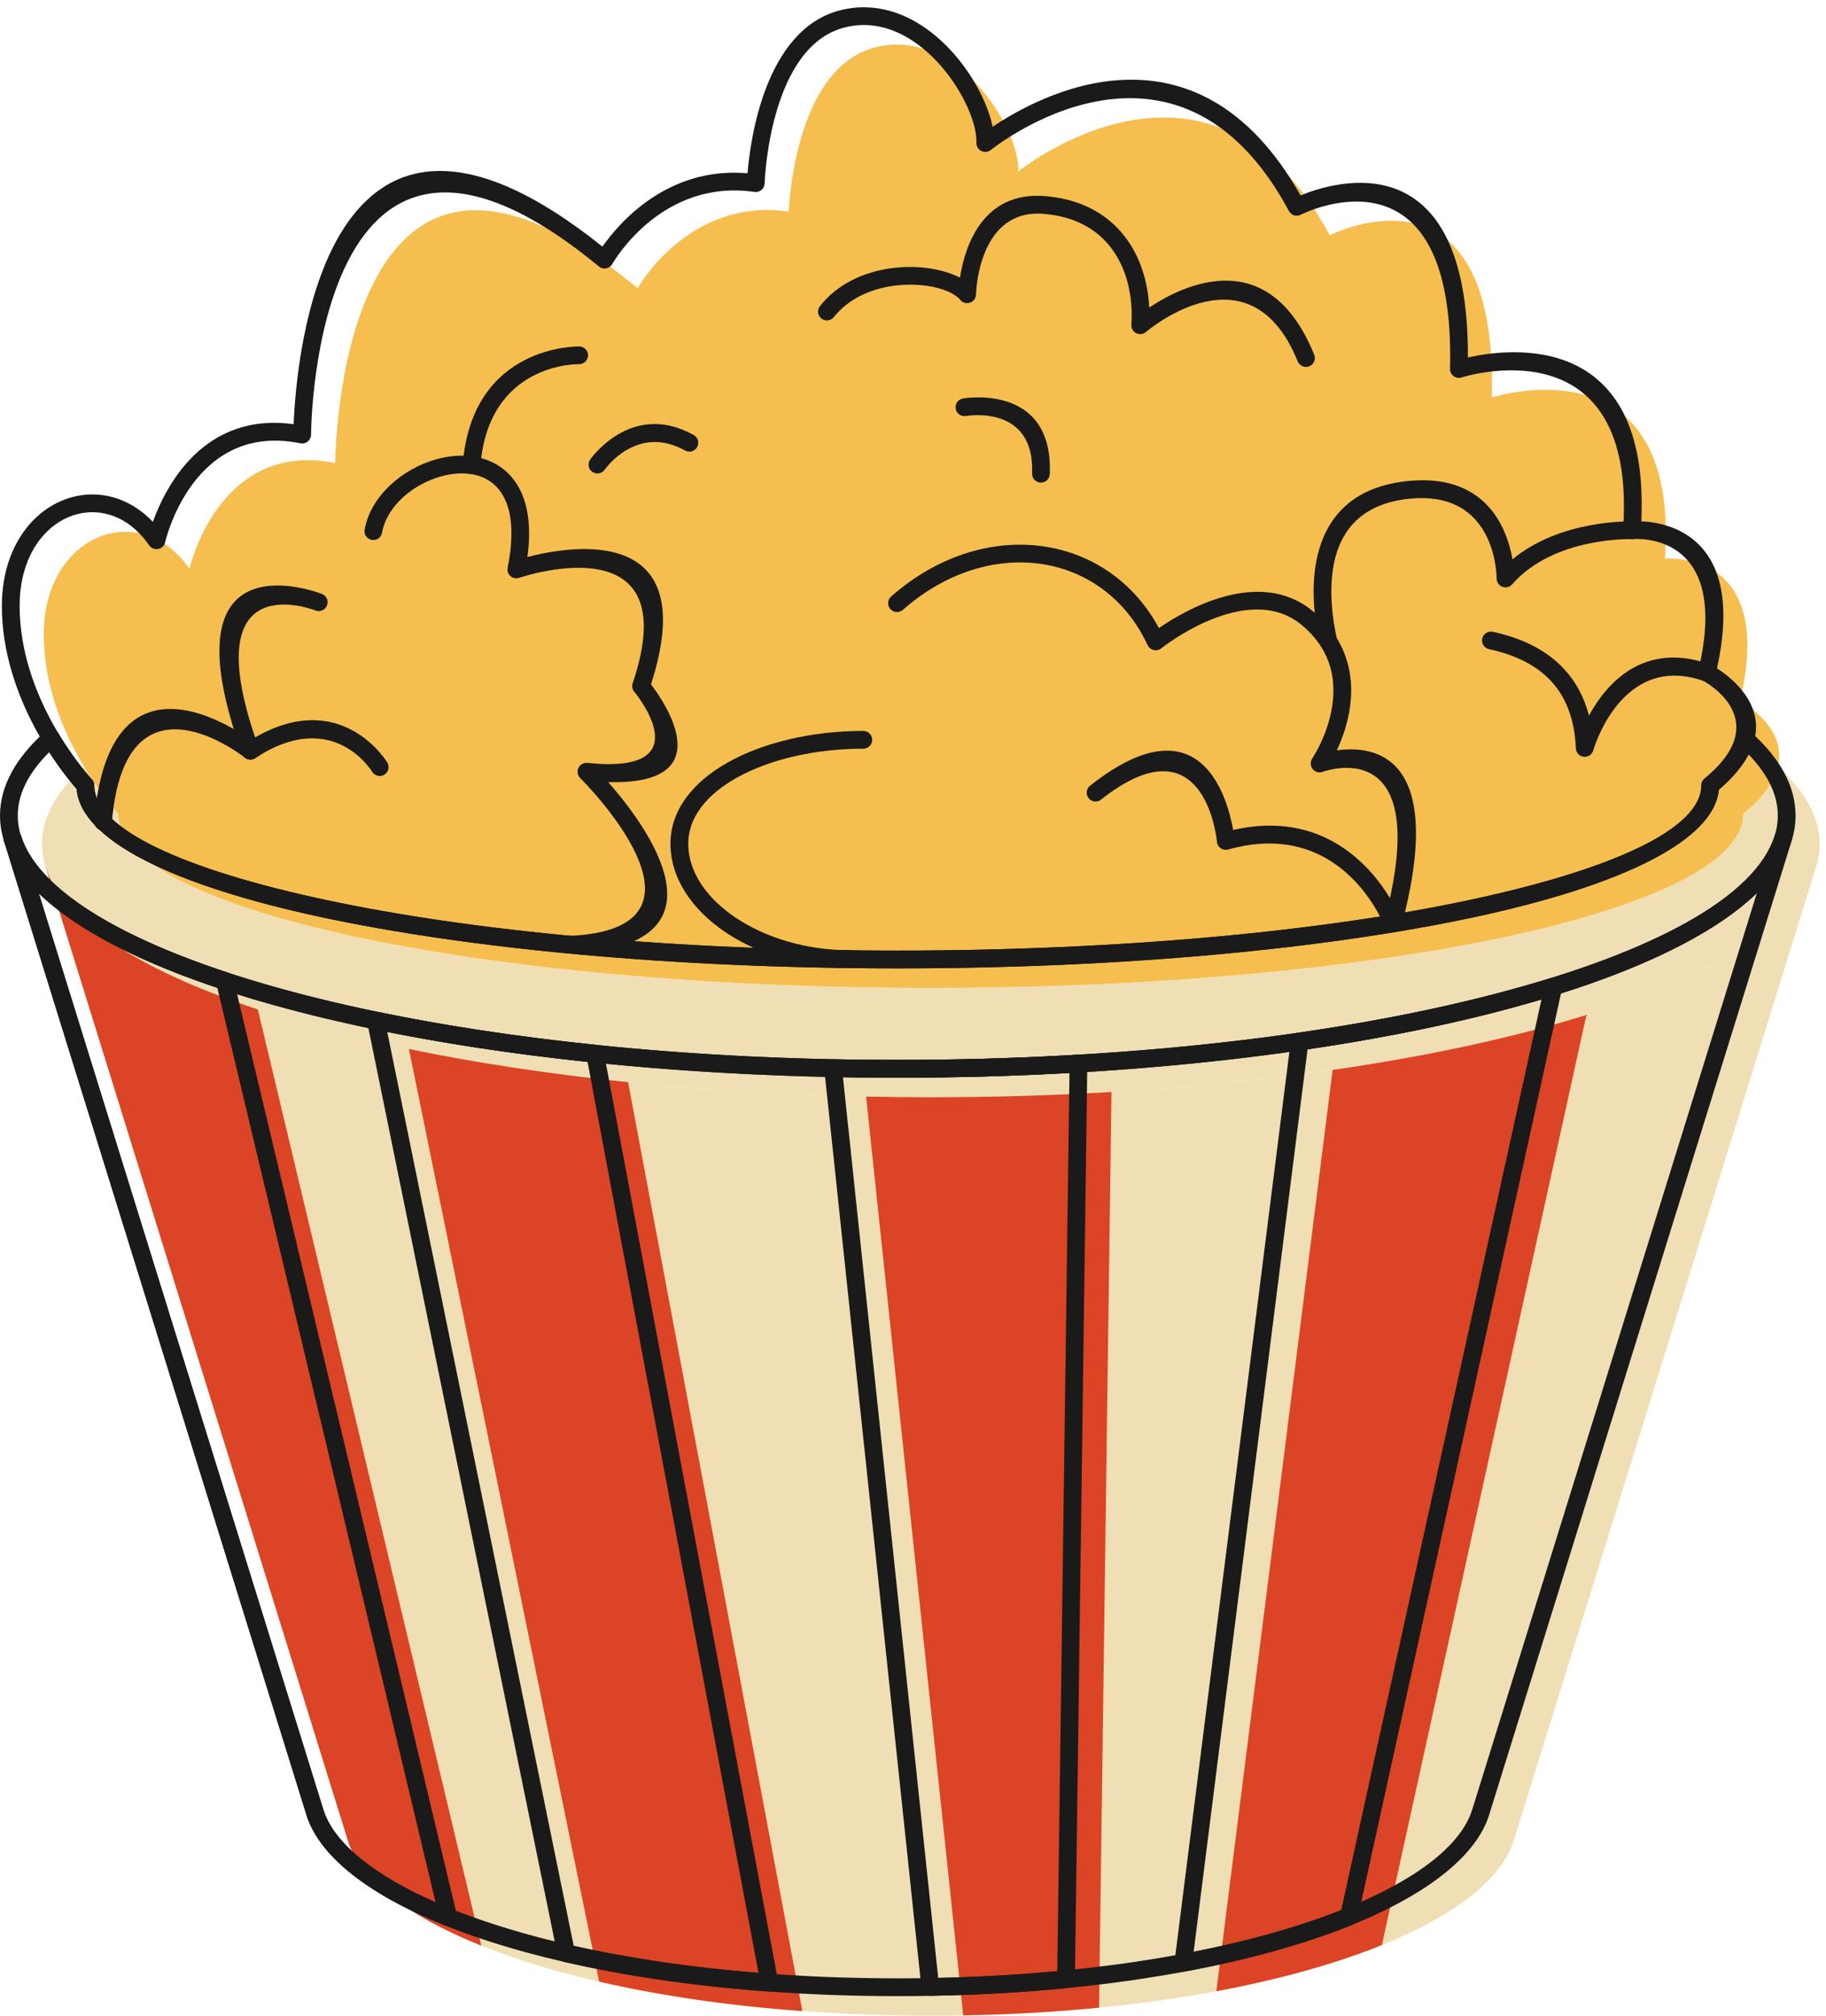 <?xml version="1.0" encoding="UTF-8"?>
<!DOCTYPE svg PUBLIC '-//W3C//DTD SVG 1.0//EN'
          'http://www.w3.org/TR/2001/REC-SVG-20010904/DTD/svg10.dtd'>
<svg clip-rule="evenodd" fill-rule="evenodd" height="33982.9" image-rendering="optimizeQuality" preserveAspectRatio="xMidYMid meet" shape-rendering="geometricPrecision" text-rendering="geometricPrecision" version="1.0" viewBox="0.0 -122.7 30797.8 33982.9" width="30797.8" xmlns="http://www.w3.org/2000/svg" xmlns:xlink="http://www.w3.org/1999/xlink" zoomAndPan="magnify"
><g
  ><g
    ><g id="change1_1"
      ><path d="M29984.16 12806.78c458.88,409.75 707.37,846.06 707.37,1299.09 0,2358.43 -6712.26,4270.33 -14992.34,4270.33 -8280.08,0 -14992.34,-1911.9 -14992.34,-4270.33 0,-454.05 249.78,-891.39 710.71,-1301.97 297.25,495.12 579.55,795.06 579.55,795.06 0,1620.31 6134.57,2933.89 13702.08,2933.89 7567.52,0 13702.08,-1313.58 13702.08,-2933.89 353.92,-291.76 524.84,-557.71 582.9,-792.18z" fill="#f0dfb4"
      /></g
      ><g id="change1_2"
      ><path d="M25530.27 30910.91c-483.13,1555.37 -4401.48,2949.31 -9831.1,2949.31 -5429.61,0 -9347.97,-1393.74 -9831.1,-2949.31l-5102.26 -16423.72 1.21 0c677.36,2179.7 7103.33,3889.01 14932.14,3889.01 7828.82,0 14254.78,-1709.3 14932.15,-3889.01l1.21 0 -5102.27 16423.72z" fill="#f0dfb4"
      /></g
      ><g id="change2_1"
      ><path d="M23307.75 32668.97c-768.02,310.82 -1709.48,577.6 -2792.6,779.36l1961.41 -15532.51c1618.17,-234 3066.92,-549.37 4280.72,-926.96l-3449.53 15680.11zm-4770.73 1056.55c-723.43,71.07 -1488.96,115.75 -2290.33,129.78l-1638.89 -15490.25c360.42,7.34 724.37,11.15 1091.38,11.15 1044.2,0 2063.13,-30.65 3047.13,-88.52l-209.29 15437.85zm-5003.89 57.5c-1268.81,-92.61 -2421.87,-264.74 -3427.24,-496.04l-3209.04 -15724.24c1124.27,232.7 2366.79,421.82 3696.54,559.11l2939.74 15661.17zm-5415.77 -1103.18c-1251.99,-502.54 -2048.26,-1121.67 -2249.28,-1768.93l-5102.26 -16423.72 1.21 0c284.9,916.66 1586.59,1750.09 3581.71,2408.22l3768.62 15784.43z" fill="#db4425"
      /></g
      ><g id="change3_1"
      ><path d="M29401.26 13598.96c0,1620.31 -6134.56,2933.89 -13702.08,2933.89 -7567.51,0 -13702.08,-1313.58 -13702.08,-2933.89 0,0 -1258.87,-1336.9 -1258.87,-3026.59 0,-1689.7 1628.39,-2304.27 2457.82,-1106.06 0,0 491.5,-2181.28 2457.73,-1781.85 0,0 30.93,-7127.67 5100.03,-2949.5 0,0 860.09,-1536.15 2549.87,-1290.35 0,0 75.25,-2398.18 1444,-2764.92 1368.76,-366.74 2457.63,1351.66 2426.98,2089.04 0,0 3256.69,-2642.22 5253.68,1075.22 0,0 2839.14,-1457 2734.27,2734.27 0,0 3179.95,-1029.14 2918.84,2718.94 0,0 1884.67,-190.05 1264.9,2401.15 0,0 1451.52,749.27 54.9,1900.66z" fill="#f5be4f"
      /></g
      ><g id="change4_1"
      ><path d="M29533.78 12222.34c241.49,216.59 428.17,441.93 554.56,674.07 129.12,237.15 196.27,480.95 196.27,729.92 0,1254.47 -1719.78,2371.75 -4500.14,3163.73 -2725.62,776.32 -6488.69,1256.59 -10642.19,1256.59 -4153.67,0 -7916.49,-480.27 -10642.19,-1256.59 -2780.28,-791.98 -4500.05,-1909.26 -4500.05,-3163.73 0,-249.48 67.49,-493.79 197.12,-731.28 128.69,-235.8 318.59,-463.86 563.99,-682.49 61.71,-54.91 156.49,-49.39 211.4,12.33 8.33,9.35 15.22,19.38 20.74,30 285.96,474.66 552.18,757.81 552.94,758.57 29.24,29.24 43.86,67.67 43.86,106 0.09,729.49 1488.32,1413 3894.41,1928.12 2469.42,528.72 5883.91,855.81 9657.78,855.81 3773.87,0 7188.36,-327.09 9657.86,-855.81 2406.09,-515.12 3894.33,-1198.63 3894.33,-1928.12 0,-51.26 25.76,-96.48 64.94,-123.51 160.83,-133.71 280.17,-260.96 365.6,-380.73 82.53,-115.86 132.34,-223.99 157,-323.61 19.64,-80.15 100.81,-129.21 180.97,-109.57 27.88,6.8 52.03,21.17 70.81,40.29zm292.07 817.04c-82.45,-151.39 -195.93,-300.91 -338.32,-447.79 -31.87,64.35 -71.23,130.06 -118.92,197.04 -91.8,128.78 -215.57,263.5 -377.92,402.91 -82.79,860.99 -1644.56,1617.09 -4128.51,2148.95 -2489.65,533.06 -5926.4,862.79 -9719.91,862.79 -3793.51,0 -7230.26,-329.73 -9719.83,-862.79 -2495.43,-534.33 -4060.08,-1294.93 -4129.44,-2160.86 -78.88,-89.93 -261.21,-308.3 -462.67,-621.11 -157.93,157.42 -282.3,317.57 -370.7,479.5 -105.06,192.44 -159.72,389.06 -159.72,588.31 0,1103.85 1636.48,2121.93 4282.11,2875.56 2700.29,769.1 6433.78,1244.87 10560.25,1244.87 4126.46,0 7860.05,-475.77 10560.25,-1244.87 2645.72,-753.64 4282.19,-1771.71 4282.19,-2875.56 0,-198.91 -54.32,-395.01 -158.87,-586.95z" fill="#1a1a1a" fill-rule="nonzero"
      /></g
      ><g id="change4_2"
      ><path d="M25116.35 30475.35c-265.38,854.54 -1473.27,1652.8 -3347.75,2215.01 -1712.64,513.84 -3994.03,840.34 -6626.32,840.34 -2632.29,0 -4913.76,-326.5 -6626.4,-840.34 -1874.4,-562.21 -3082.21,-1360.47 -3347.59,-2215.01l-5102.21 -16423.75c-24.23,-78.88 20.06,-162.61 98.94,-186.83 14.62,-4.51 29.4,-6.63 43.94,-6.63l1.19 -0.43c70.56,0 129.81,48.79 145.7,114.5 330.58,1038.22 2079.59,1976.49 4711.45,2661.95 2653.19,690.99 6189.4,1112.61 10074.97,1112.61 3885.57,0 7421.86,-421.62 10074.97,-1112.61 2639.09,-687.33 4390.65,-1628.83 4714.34,-2670.45 19.73,-64.27 78.97,-105.57 142.89,-105.57l1.19 -0.43c82.79,0 149.94,67.16 149.94,149.94 0,19.73 -3.82,38.51 -10.71,55.77l-5098.56 16411.93zm-3433.27 1928.04c1776.9,-532.97 2912.53,-1259.49 3147.49,-2015.94l4800.46 -15452.34c-807.37,780.66 -2327.73,1464.6 -4338.8,1988.39 -2678.19,697.53 -6241.34,1123.14 -10149.95,1123.14 -3908.61,0 -7471.67,-425.61 -10149.95,-1123.14 -2011,-523.79 -3531.28,-1207.73 -4338.71,-1988.39l4800.46 15452.34c234.95,756.45 1370.5,1482.97 3147.31,2015.94 1686.38,505.93 3937.93,827.41 6540.89,827.41 2602.95,0 4854.43,-321.48 6540.8,-827.41z" fill="#1a1a1a" fill-rule="nonzero"
      /></g
      ><g id="change4_3"
      ><path d="M22800.53 32330.97c-389.83,157.43 -825.29,304.14 -1302.07,437.09 -466.84,130.31 -972.6,247.18 -1513.22,347.83 -81.18,14.88 -159.13,-38.93 -174.01,-120.12 -3.31,-18.02 -3.23,-35.86 -0.17,-52.95l1960.51 -15525.27c8.68,-68.26 62.14,-119.86 127.09,-129.13 800.64,-116.03 1561.5,-252.37 2273.83,-406.56 715.81,-154.96 1379.85,-327.69 1983.37,-515.38 78.88,-24.57 162.87,19.47 187.43,98.35 7.99,25.76 8.75,52.11 3.31,76.68l-3449.24 15680.15c-11.56,52.61 -49.47,92.65 -96.82,109.31zm-1381.81 148.92c435.56,-121.47 837.79,-255.68 1202.71,-400.02l3377.5 -15352.88c-546.57,162.19 -1136.23,312.05 -1763.21,447.79 -682.23,147.65 -1412.15,279.49 -2182.1,393.23l-1921.32 15215.27c456.21,-89.85 885.99,-191.6 1286.43,-303.38zm-3423.92 914.81c-369.17,36.38 -747.94,65.79 -1134.78,87.63 -376.31,21.26 -765.96,35.79 -1167.86,42.84 -78.12,1.19 -143.31,-57.8 -150.97,-134.13l-1639.02 -15490.25c-8.34,-82.11 51.42,-155.64 133.53,-163.97l24.74 -0.43c180.38,3.57 360.33,6.38 539.01,8.16 142.2,1.45 323.35,2.22 542.83,2.22 528.46,0 1038.22,-7.4 1528.44,-21.6 506.7,-14.62 1010.69,-36.97 1509.99,-66.39 82.45,-4.76 153.34,58.14 158.1,140.59l-209.27 15448.44c-0.85,76.93 -59.93,139.57 -134.73,146.88zm-1151.11 -211.06c338.57,-19.13 668.55,-43.86 988.92,-73.7l205.29 -15143.27c-442.62,24.57 -895.94,43.77 -1359.03,57.21 -517.33,14.96 -1030.32,22.78 -1536.6,22.78 -144.5,0 -326.5,-1.19 -545.21,-3.4l-379.63 -5.18 1606.64 15185.69c344,-7.57 684.27,-21.17 1019.61,-40.12zm-3878 269.12c-628,-45.65 -1228.64,-111.1 -1797.39,-193.38 -586.27,-84.83 -1138.78,-187.77 -1652.72,-306.01 -61.62,-14.11 -105.65,-64.52 -114.58,-123.51l-3207.5 -15716.78c-16.41,-80.84 35.78,-159.89 116.62,-176.3 20.32,-4.17 40.55,-3.91 59.68,0 558.04,115.43 1150.34,220.92 1772.39,315.02 616.52,93.24 1254.39,174.26 1909.51,241.83 67.5,6.88 119.86,57.72 131.75,121.22l2939.83 15661.11c15.13,81.17 -38.34,159.46 -119.52,174.6 -12.84,2.38 -25.59,3.06 -38.08,2.21zm-1755.23 -489.71c502.62,72.68 1031.17,132.09 1582.76,176.3l-2883.22 -15359.85c-628.34,-66.39 -1233.64,-143.91 -1812.34,-231.38 -539.43,-81.6 -1062.37,-173.07 -1566.09,-273.46l3144.6 15408.22c479.41,107.61 992.06,201.71 1534.3,280.17zm-3714.71 -627.57c-637.78,-256.71 -1160.8,-544.2 -1550.79,-850.89 -402.06,-316.12 -667.18,-656.64 -776.67,-1009.24l-5102.21 -16423.75c-24.23,-78.88 20.06,-162.61 98.94,-186.83 14.62,-4.51 29.4,-6.63 43.94,-6.63l1.19 -0.43c71.07,0 130.66,49.56 146.04,115.95 132.34,413.7 497.78,815.08 1059.64,1192.84 601.06,404.1 1422.7,777.18 2422.93,1107.08 51.26,16.83 87.21,58.82 98.94,107.7l3768.69 15784.44c19.04,80.5 -30.77,161.42 -111.27,180.47 -34.68,8.25 -69.54,3.57 -99.37,-10.71zm-1365.66 -1086.34c314.51,247.36 723.46,482.57 1216.06,698.98l-3680.72 -15416.46c-988.58,-331.35 -1807.25,-707.57 -2415.86,-1116.77 -227.39,-152.92 -426.04,-310.94 -594.01,-473.64l4798.51 15446.22c90.69,292.07 321.56,582.95 676.02,861.68z" fill="#1a1a1a" fill-rule="nonzero"
      /></g
      ><g id="change4_4"
      ><path d="M28990.71 13191.29c-82.45,861.08 -1644.3,1617.26 -4128.51,2149.21 -2489.65,533.06 -5926.4,862.79 -9719.91,862.79 -3793.51,0 -7230.26,-329.73 -9719.83,-862.79 -2495.43,-534.33 -4060.08,-1294.93 -4129.44,-2160.86 -210.55,-239.02 -1261.61,-1510.75 -1261.61,-3086.79 0,-548.44 163.12,-994.28 415.15,-1313.55 186.32,-236.06 421.53,-403 676.2,-491.58 257.81,-89.67 535.52,-99.7 803.45,-21.17 231.98,68.09 455.87,202.31 652.15,408.44 209.1,-581.42 847.14,-1856.13 2373.96,-1645.92 44.2,-1084.46 500.75,-6763.59 5208.98,-2993.71 263.59,-378.18 1082.34,-1354.61 2446.46,-1236.96 46.42,-560.34 293.26,-2407.71 1544.43,-2742.88 164.56,-44.03 326.33,-60.69 483.84,-54.15 534.84,22.19 1007.2,312.39 1369.99,692.61 356.33,373.5 609.64,837.87 711.04,1216.39 9.53,35.53 17.69,70.47 24.57,104.73 769.96,-519.54 3423.16,-1978.27 5193.94,1156.97 573.43,-236.56 2836.63,-938.17 2822.35,2732.34 706.37,-159.72 3073.7,-458.42 2925.11,2761.82 476.87,20.83 1760.58,276.61 1276.33,2479.37 327.26,209.87 1285.91,970.23 31.36,2045.68zm-4190.56 1856.3c2406.09,-515.12 3894.33,-1198.63 3894.33,-1928.12 0.68,-43.1 19.21,-85.85 55.08,-115.35 1221.83,-1007.29 -27.45,-1651.7 -30.94,-1653.56 -58.06,-31.53 -90.35,-99.11 -74.38,-166.35 571.05,-2387.73 -1103.25,-2217.56 -1107.93,-2217.22l-21.68 0c-82.45,-5.44 -144.84,-76.85 -139.4,-159.3 245.74,-3527.87 -2717.12,-2568.61 -2725.53,-2566.06 -14.97,4.5 -30.94,6.8 -47.43,6.46 -82.45,-1.87 -147.74,-70.39 -145.87,-152.84 95.54,-3818.66 -2351.6,-2678.86 -2510.05,-2601.25l-3.99 2.21c-72.77,39.1 -163.55,11.9 -202.65,-60.86 -1911.38,-3558.05 -5019.76,-1036.02 -5028.68,-1028.96 -27.2,21.34 -61.8,33.66 -99.03,32.21 -82.45,-3.23 -146.71,-72.76 -143.48,-155.21 3.4,-82.71 -10.8,-183.61 -40.8,-295.64 -90.1,-336.19 -317.32,-750.92 -638.46,-1087.52 -314.85,-329.99 -718.19,-581.59 -1164.97,-600.13 -127.17,-5.27 -259.17,8.5 -394.75,44.8 -1220.55,327 -1327.32,2474.6 -1333.1,2617.92l-1.45 23.38c-11.56,81.76 -87.46,138.63 -169.24,127.08 -1542.89,-224.41 -2349.73,1130.53 -2396.99,1212.57 -4.59,8.5 -10.03,16.75 -16.41,24.48 -52.36,63.67 -146.54,72.85 -210.21,20.49 -4788.81,-3947.03 -4854.94,2711.25 -4855.87,2833.06 0.08,10.04 -0.85,20.24 -2.9,30.43 -16.15,80.83 -94.94,133.28 -175.78,117.14 -1822.72,-370.28 -2281.23,1663.59 -2282.51,1669.37 -8.41,34.85 -29.06,67.07 -60.95,88.99 -67.92,46.84 -161.08,29.83 -207.91,-38.08 -191.94,-277.19 -428.76,-446.17 -674.33,-518.17 -206.73,-60.61 -421.27,-52.79 -620.69,16.58 -202.39,70.38 -390.34,204.26 -540.37,394.32 -212.25,268.78 -349.52,650.96 -349.52,1128.41 0,1561.24 1114.98,2811.72 1212.65,2918.32 28.47,27.28 46.24,65.7 46.24,108.29 0,729.49 1488.23,1413 3894.32,1928.12 2469.42,528.72 5883.91,855.81 9657.78,855.81 3773.87,0 7188.36,-327.09 9657.86,-855.81z" fill="#1a1a1a" fill-rule="nonzero"
      /></g
      ><g id="change4_5"
      ><path d="M15228.14 10158.63c-62.06,54.66 -156.83,48.62 -211.49,-13.43 -54.66,-62.05 -48.62,-156.83 13.43,-211.49 280.26,-246.59 578.28,-439.72 883.44,-580.99 591.11,-273.71 1208.65,-351.66 1777.92,-249.06 572.75,103.28 1095.68,388.89 1493.84,841.28 135.66,154.36 257.14,328.28 361.01,521.23 424.84,-292.49 1681.36,-1033.71 2590.13,-290.19 434.19,355.31 610.57,774.63 646.11,1181.28 38.5,440.66 -91.89,863.72 -234.7,1170.41 632.17,-88.23 1855.02,74.38 1091.18,2955.89 -21,79.81 -102.94,127.59 -182.76,106.6 -47.94,-12.59 -84.41,-47.27 -101.24,-90.19 -2.12,-5.19 -698.47,-1847.12 -2640.28,-1300.54 -79.56,22.27 -162.18,-24.15 -184.45,-103.71 -3.06,-10.88 -4.76,-21.85 -5.36,-32.63 -13.68,-129.98 -245.99,-2055.72 -1954.55,-704.68 -64.69,51.08 -158.62,40.12 -209.71,-24.57 -51.08,-64.69 -40.12,-158.62 24.57,-209.7 1853.5,-1465.54 2314.12,187 2413.32,745.56 1499.28,-341.62 2308.93,596.04 2645.04,1148.98 605.39,-2783.42 -1132.06,-2129.57 -1137.17,-2127.79 -42.07,14.63 -90.27,10.63 -130.65,-15.3 -69.45,-44.63 -89.67,-137.28 -45.05,-206.73 157.34,-244.63 399.6,-753.72 353.1,-1285.75 -29.15,-333.89 -175.7,-679.51 -537.14,-975.23 -919.64,-752.36 -2358.4,397.89 -2362.48,401.12 -9.1,7.06 -19.05,13.18 -29.92,18.2 -75.06,34.59 -163.97,1.78 -198.56,-73.28 -106.94,-230.95 -240.73,-435.13 -395.35,-610.91 -352.84,-400.96 -815.51,-653.93 -1321.62,-745.22 -509.59,-91.8 -1065.26,-20.75 -1599.93,226.79 -278.48,128.95 -552.01,306.52 -810.68,534.07z" fill="#1a1a1a" fill-rule="nonzero"
      /></g
      ><g id="change4_6"
      ><path d="M14560.95 12200.24c82.79,0 149.95,67.16 149.95,149.95 0,82.79 -67.16,149.94 -149.95,149.94 -815.59,0 -1588.62,180.89 -2143,493.79 -494.3,278.98 -810,661.31 -810,1107.5 0,470.83 306.6,915.06 794.52,1244.1 502.2,338.66 1192.59,553.02 1943.26,553.02 82.78,0 149.94,67.16 149.94,149.95 0,82.79 -67.16,149.94 -149.94,149.94 -811.53,0 -1561.76,-234.36 -2110.71,-604.53 -569.27,-383.88 -926.96,-915.92 -926.96,-1492.49 0,-565.1 375.55,-1035.76 963.51,-1367.61 599.11,-338.15 1424.99,-533.57 2289.38,-533.57z" fill="#1a1a1a" fill-rule="nonzero"
      /></g
      ><g id="change4_7"
      ><path d="M6443.68 8858.94c-14.54,81.17 -92.23,135.24 -173.41,120.71 -81.17,-14.54 -135.23,-92.23 -120.71,-173.41 102.86,-569.26 638.8,-1026.32 1207.21,-1185.02 202.82,-56.61 411.5,-76 607.52,-49.98 202.98,26.94 392.8,102.51 550.22,235.2 305.93,257.48 482.23,724.23 380.99,1461.46 744.97,-192.7 2961.85,-563.99 2084.1,2146.66 243.19,319.78 1186.38,1702.1 -721.42,1648.38 660.39,752.54 2153.89,2765.06 -636.25,2891.29 -82.44,3.49 -152.32,-60.44 -155.81,-142.89 -3.48,-82.44 60.44,-152.32 142.89,-155.81 2744.75,-124.19 183.27,-2654.38 176.05,-2661.6 -30.35,-31.03 -47.52,-74.73 -42.76,-121.22 8.33,-82.11 81.85,-141.87 163.97,-133.54 1886.98,198.48 886.33,-1082.76 797.42,-1192.67 -36.64,-38.93 -51.09,-96.39 -32.73,-150.54 914.64,-2703.26 -1805.55,-1813.36 -1912.4,-1777.58 -24.74,8.93 -52.02,11.39 -79.64,5.87 -80.83,-16.16 -133.28,-94.95 -117.13,-175.79 151.98,-751.01 19.38,-1194.88 -239.96,-1413.51 -111.02,-93.93 -247.95,-147.65 -396.11,-167.38 -155.22,-20.66 -323.44,-4.42 -489.2,41.82 -469.98,131.24 -911.32,498.29 -992.83,949.57z" fill="#1a1a1a" fill-rule="nonzero"
      /></g
      ><g id="change4_8"
      ><path d="M6532 12733.03c42.93,70.47 20.66,162.61 -49.81,205.54 -70.47,42.92 -162.61,20.66 -205.53,-49.81 -1.79,-2.98 -657.5,-1096.11 -1971.56,-229.51 -54.65,35.86 -124.27,31.27 -173.32,-6.55 -5.78,-4.34 -2020.26,-1613.86 -2245.26,1089.39 -6.81,82.45 -79.22,143.83 -161.68,137.03 -82.45,-6.81 -143.82,-79.22 -137.02,-161.68 241.66,-2904.13 2208.29,-1673.28 2642.15,-1364.13 1515.6,-930.27 2299.75,375.97 2302.04,379.71z" fill="#1a1a1a" fill-rule="nonzero"
      /></g
      ><g id="change4_9"
      ><path d="M14063.85 5223.02c-51.08,64.69 -145.01,75.66 -209.7,24.57 -64.69,-51.08 -75.66,-145.01 -24.57,-209.7 73.53,-92.73 155.13,-174.09 242.59,-244.72 352.68,-284.76 809.07,-405.8 1227.45,-414.73 343.58,-7.39 666.93,62.31 891.17,179.96 76.93,-493.96 364.92,-1465.2 1439.61,-1374.5 615.51,51.85 1044.6,308.73 1325.88,662.25 276.86,348.09 406.06,788.15 427.14,1216.23 577.68,-384.64 2017.64,-1089.48 2782.15,795.29 31.02,76.59 -5.95,164.05 -82.54,195.08 -76.59,31.02 -164.05,-5.96 -195.07,-82.54 -797.67,-1966.38 -2491.87,-553.02 -2558.25,-496.85 -28.81,25.43 -67.41,39.7 -108.72,36.98 -82.45,-5.44 -144.84,-76.85 -139.4,-159.3 31.7,-451.87 -66.56,-950.16 -359.56,-1318.56 -232.91,-292.67 -593.32,-505.77 -1116.26,-549.89 -1076.39,-90.78 -1140.65,1252.77 -1143.88,1352.39 1.02,44.97 -18.03,89.85 -55.77,120.2 -64.35,51.76 -158.53,41.56 -210.29,-22.79 -12.76,-15.81 -28.05,-31.02 -45.39,-45.47l-7.49 -5.53c-163.97,-129.97 -482.47,-211.91 -837.53,-204.26 -359.56,7.65 -749.13,109.66 -1045.7,349.1 -71.66,57.89 -137.7,123.43 -195.85,196.78z" fill="#1a1a1a" fill-rule="nonzero"
      /></g
      ><g id="change4_10"
      ><path d="M9771.21 5718.34c82.45,1.28 148.24,69.28 146.97,151.73 -1.28,82.45 -69.29,148.24 -151.73,146.97 -4.25,0 -1524.28,-38.76 -1663.76,1715.27 -6.46,82.45 -78.64,144.08 -161.08,137.61 -82.45,-6.46 -144.08,-78.63 -137.62,-161.08 162.02,-2036.16 1962.21,-1990.6 1967.23,-1990.51z" fill="#1a1a1a" fill-rule="nonzero"
      /></g
      ><g id="change4_11"
      ><path d="M16292.29 6890.87c-81.43,14.2 -159.12,-40.37 -173.32,-121.81 -14.2,-81.43 40.37,-159.12 121.81,-173.32 4.25,-0.68 1527.5,-273.37 1465.45,1274.79 -3.23,82.45 -72.77,146.71 -155.21,143.48 -82.45,-3.23 -146.72,-72.77 -143.49,-155.21 47.18,-1175.94 -1112.01,-968.45 -1115.24,-967.94z" fill="#1a1a1a" fill-rule="nonzero"
      /></g
      ><g id="change4_12"
      ><path d="M10198.69 7796.4c-47.18,67.58 -140.34,84.07 -207.92,36.89 -67.58,-47.18 -84.06,-140.34 -36.89,-207.92 1.96,-2.8 691.25,-1002.01 1746.48,-413.79 72.08,40.03 98.09,131.17 58.05,203.24 -40.03,72.09 -131.16,98.09 -203.24,58.06 -818.49,-456.29 -1354.94,321.31 -1356.47,323.52z" fill="#1a1a1a" fill-rule="nonzero"
      /></g
      ><g id="change4_13"
      ><path d="M5430.11 9891.14c76.93,29.75 115.27,116.37 85.51,193.29 -29.75,76.93 -116.37,115.27 -193.29,85.51 -5.87,-2.21 -2092.01,-831.41 -958.67,2314.12 27.79,77.61 -12.58,163.21 -90.18,191 -77.62,27.79 -163.21,-12.58 -191,-90.19 -1357.16,-3766.64 1340.06,-2696.63 1347.63,-2693.74z" fill="#1a1a1a" fill-rule="nonzero"
      /></g
      ><g id="change4_14"
      ><path d="M27527.46 8668.28c82.45,1.53 147.99,69.79 146.46,152.24 -1.53,82.45 -69.79,147.99 -152.24,146.46 -3.66,0 -1311.43,-44.62 -2017.21,761.96 -54.32,62.06 -148.84,68.35 -210.89,14.03 -33.75,-29.49 -50.92,-70.9 -51.01,-112.46 -0.51,-4.34 13.18,-1520.87 -1507.35,-1341.17 -765.87,90.52 -1095.26,520.22 -1216.31,999.04 -127.42,503.89 -36.8,1066.7 32.47,1373.39 18.11,80.49 -32.55,160.57 -113.06,178.68 -80.49,18.11 -160.57,-32.55 -178.68,-113.05 -75.48,-333.98 -173.57,-948.89 -31.27,-1511.61 148.58,-587.8 548.02,-1114.81 1471.65,-1223.96 1364.38,-161.25 1718.16,794.27 1809.89,1316.1 817.72,-680.79 2013.81,-639.73 2017.55,-639.65z" fill="#1a1a1a" fill-rule="nonzero"
      /></g
      ><g id="change4_15"
      ><path d="M25114.57 10821.58c-80.84,-17.43 -132.26,-97.24 -114.84,-178.09 17.42,-80.83 97.24,-132.26 178.08,-114.84 489.62,106.09 900.18,304.57 1197.43,622.48 196.78,210.55 341.88,471.42 424.93,790.01 293.43,-537.3 915.92,-1260.16 2039.14,-863.54 77.95,27.45 118.83,113.05 91.37,190.99 -27.45,77.96 -113.05,118.84 -190.99,91.38 -1398.04,-493.7 -1866.41,1165.22 -1867.77,1169.9 -17.68,59.84 -71.83,104.64 -137.61,107.19 -82.45,3.23 -151.99,-61.04 -155.22,-143.49 -21.34,-498.62 -172.39,-870.51 -422.97,-1138.61 -251.95,-269.54 -609.64,-439.81 -1041.54,-533.39z" fill="#1a1a1a" fill-rule="nonzero"
      /></g
    ></g
  ></g
></svg
>
